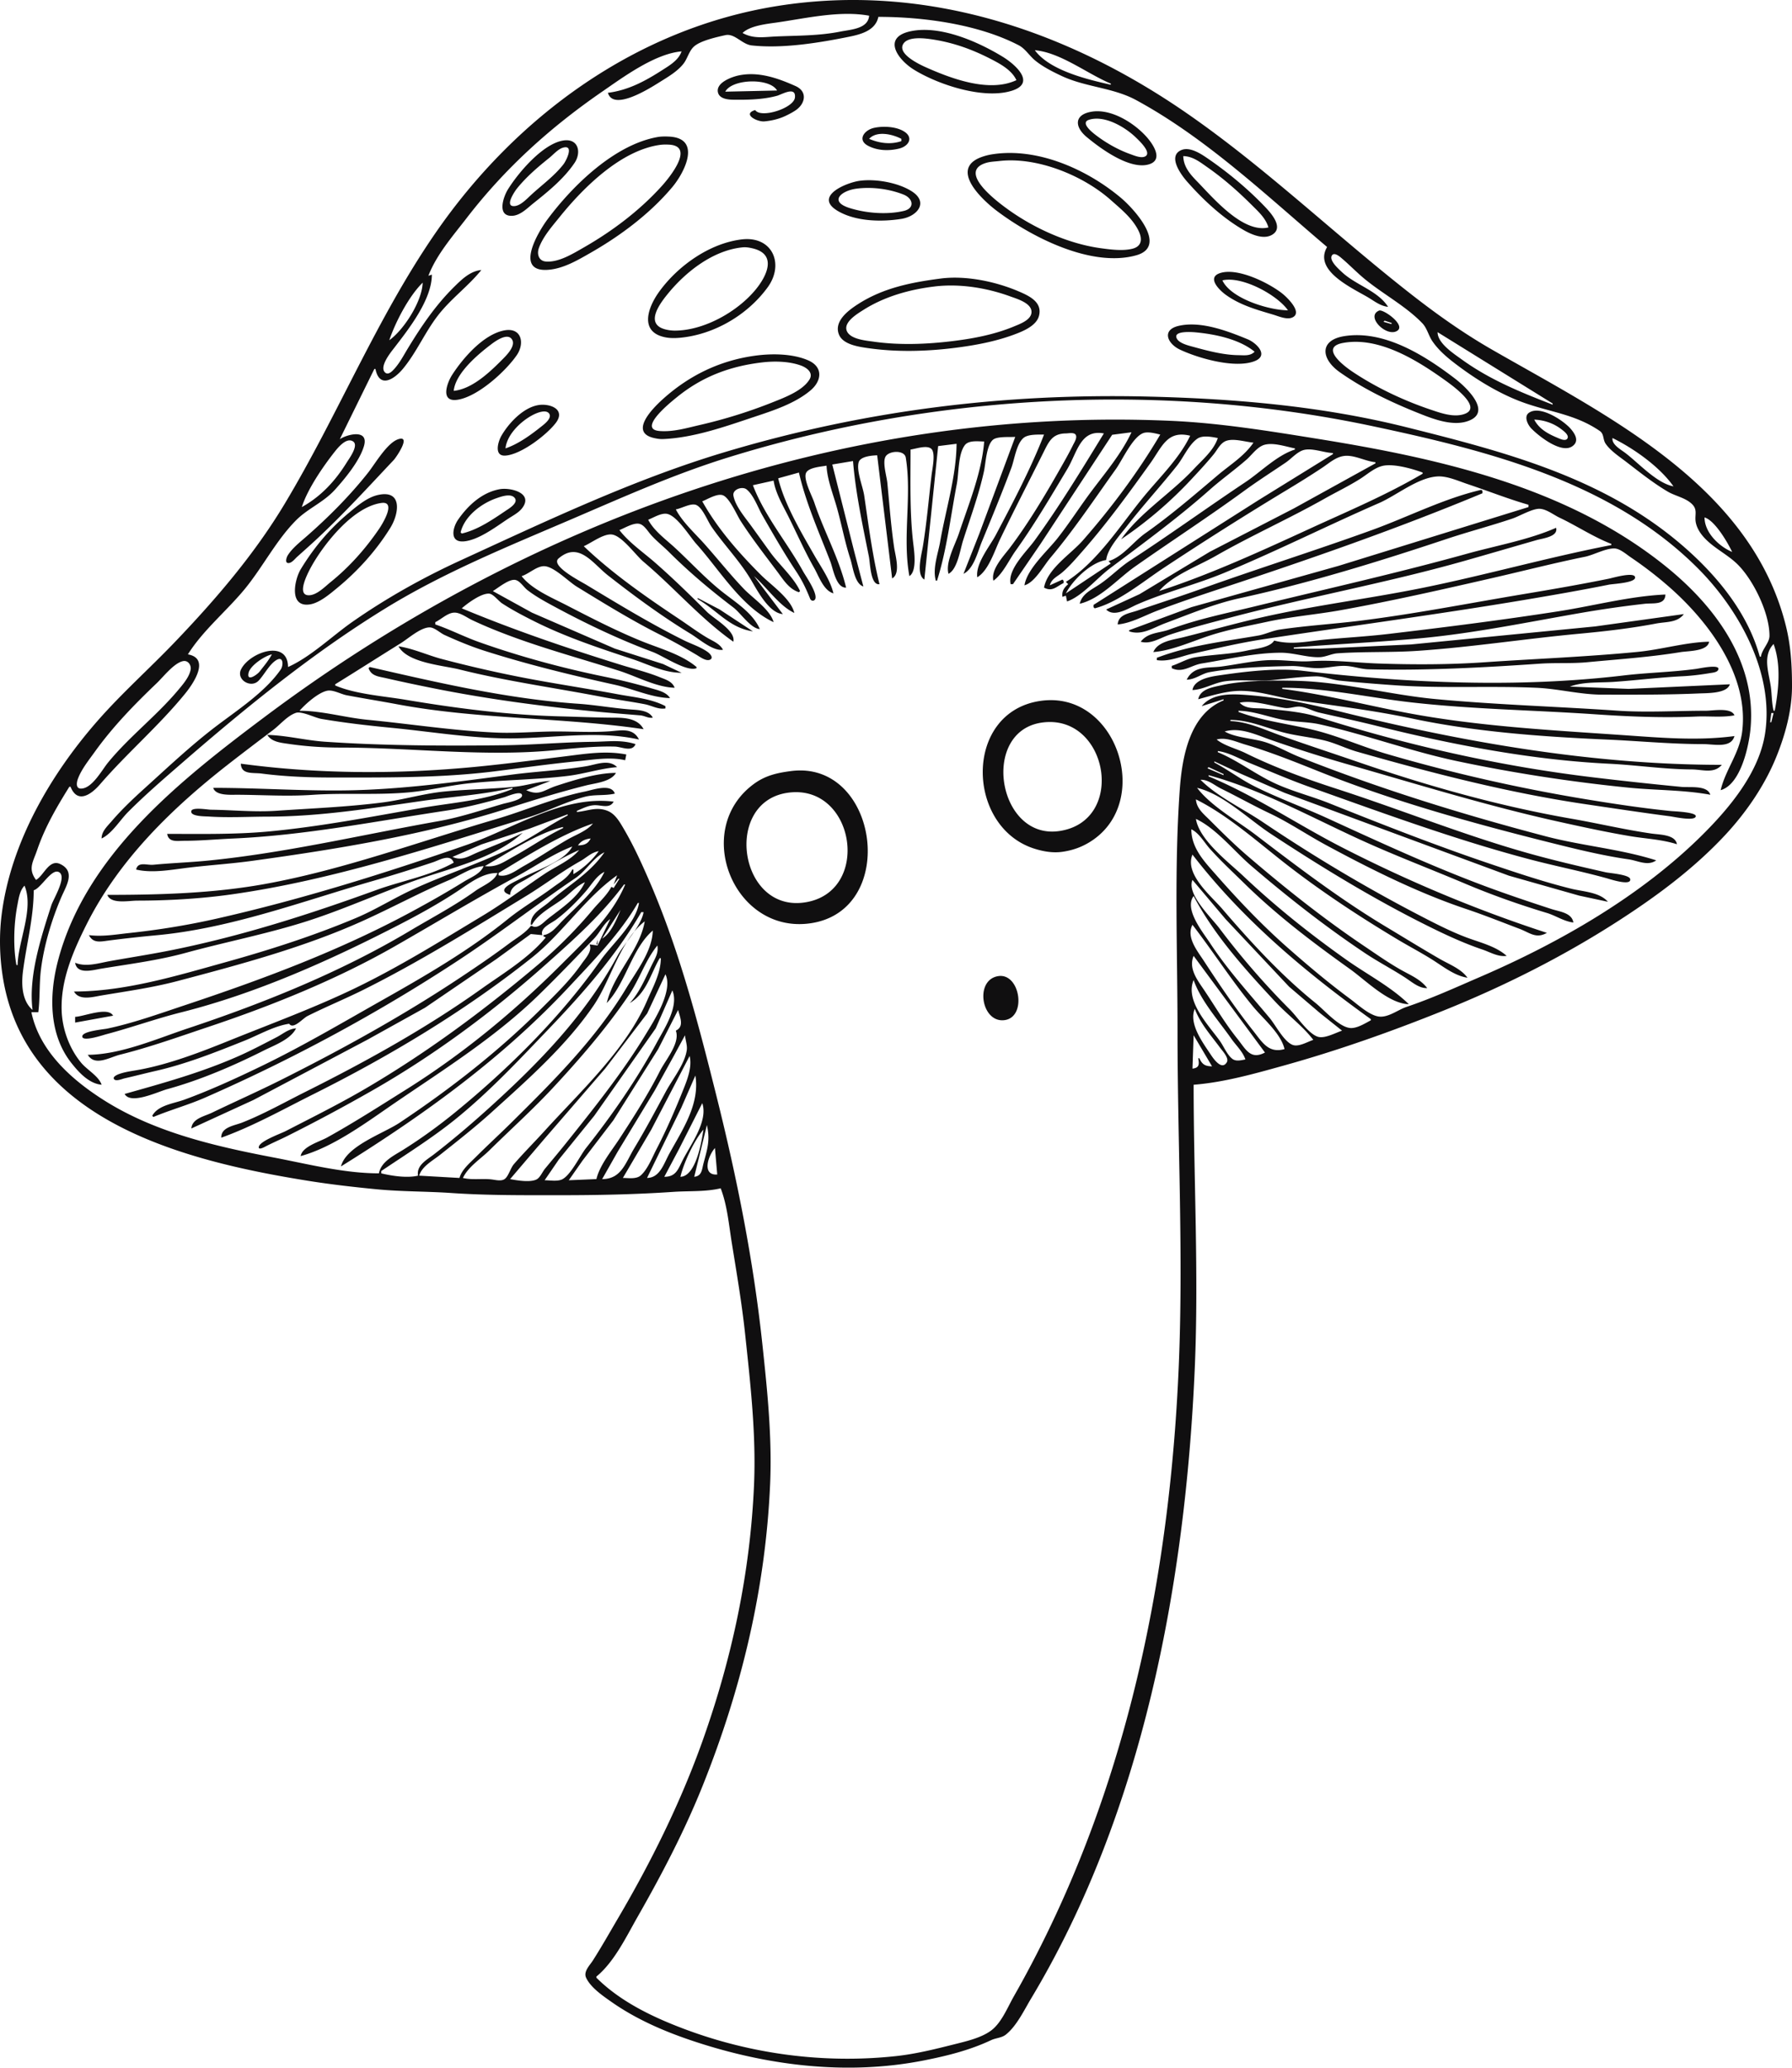 <svg xmlns="http://www.w3.org/2000/svg" xml:space="preserve" width="1557.291" height="1796.806" viewBox="0 0 412.033 475.405"><path d="M92.604 141.287c1.507 3.913 1.875 8.313 2.537 12.436 1.118 6.955 2.313 13.897 3.063 20.902 1.238 11.562 2.573 23.271 2.063 34.925-.883 20.154-5.05 39.729-11.815 58.737-5.041 14.166-11.791 27.795-19.399 40.746-1.919 3.267-3.798 6.594-5.832 9.79-.704 1.106-2.221 2.547-1.562 3.969 1.05 2.263 3.832 4.155 5.81 5.546 5.46 3.841 11.691 6.594 17.991 8.74 17.263 5.882 35.954 8.293 53.975 4.71 5.309-1.054 10.44-2.332 15.346-4.64 1.095-.514 2.436-.513 3.394-1.279 2.491-1.99 4.198-5.622 5.814-8.315 25.736-42.894 35.454-95.424 37.613-144.727.953-21.77-.254-43.594-.254-65.352 6.973-.55 13.925-2.52 20.637-4.386 12.579-3.497 24.939-7.878 37.042-12.759 13.81-5.569 27.152-12.29 39.688-20.344 8.938-5.744 17.583-12.127 24.847-19.926 4.838-5.194 9.097-11.392 11.77-17.991 2.04-5.039 3.59-10.671 3.6-16.14.007-4.773-.26-9.37-1.423-14.023-8.084-32.328-41.246-48.335-67.634-63.5-6.299-3.62-12.26-7.824-17.992-12.283-17.694-13.764-33.899-29.47-52.387-42.214-27.624-19.04-60.031-29.793-93.663-24.497-32.577 5.13-60.325 25.41-78.839 52.271C13.46-58.679 4.606-36.516-7.62-16.14-14.612-4.486-23.457 5.82-32.819 15.61c-5.902 6.173-12.267 11.817-17.905 18.257-10.727 12.25-19.805 27.8-21.96 44.185-.653 4.97-.53 10.144.298 15.081 5.495 32.77 41.962 41.907 70.005 46.411 5.252.844 10.582 1.451 15.875 1.963 5.73.555 11.466.47 17.198.862 8.274.567 16.563.506 24.87.506 8.728 0 17.498-.175 26.194-.77 3.576-.245 7.337.019 10.848-.818m34.131-269.61c-.229 3.03-4.245 3.178-6.614 3.651-4.913.983-9.837.904-14.817 1.122-2.722.12-5.163.603-7.673-.804 1.76-1.7 5.578-2.076 7.938-2.416 6.657-.96 14.474-2.795 21.166-1.553M232.04-75.142c-3.16 5.329 5.434 9.268 9.26 11.49 1.544.897 2.941 2.081 4.762 2.269-2.378-3.724-7.404-4.981-10.582-7.962-.701-.658-3.04-2.676-2.346-3.833.488-.812 1.637.104 2.08.474 1.818 1.52 3.467 3.247 5.292 4.771 4.23 3.532 9.643 6.363 13.435 10.33 1.095 1.146 1.427 2.856 2.327 4.157 1.522 2.2 3.552 3.862 5.67 5.457 4.587 3.456 9.91 6.705 15.345 8.646 6.154 2.198 11.802 2.66 17.424 6.478 1.055.717.702 1.957 1.37 2.943 1.119 1.65 3.188 2.993 4.754 4.195 3.077 2.362 6.182 4.845 9.525 6.822 1.824 1.078 4.307 1.446 5.76 3.058 1.047 1.16.484 2.296.64 3.676.158 1.394.938 2.672 1.851 3.703 2.175 2.455 5.258 3.866 7.62 6.11 3.724 3.54 7.566 11.388 7.526 16.635-.011 1.597-1.709 3.062-1.966 4.773h-.264C328.72 8.8 321.419.072 313.53-6.686c-18.095-15.503-40.69-21.378-63.235-27.015-19.456-4.864-39.305-6.56-59.267-7.049-33.446-.819-65.779 3.222-97.896 12.895-20.7 6.234-40.72 15.762-60.325 24.762-8.691 3.99-17.024 8.65-24.87 14.131-4.7 3.284-9.602 8.072-14.817 10.393-.019-6.484-8.856-3.404-10.797.54-1.168 2.375 2.267 4.43 4.029 2.606 1.316-1.36 2.523-3.862 4.167-4.788 1.606-.906 1.524 1.334.953 2.171-3.553 5.206-10.061 9.415-15.02 13.199-5.639 4.302-10.889 9.257-16.14 14.009-2.698 2.44-5.374 4.951-7.745 7.717-.995 1.161-2.319 2.348-2.31 3.97 2.423-1.154 4.204-4.196 6.086-6.086 3.955-3.974 8.204-7.628 12.435-11.303C-16.475 30.66-1.055 18.118 15.61 7.888 28.873-.254 43.41-6.177 57.68-12.284c12.078-5.169 23.928-10.522 36.512-14.432 47.286-14.695 99.95-17.516 148.43-7.206 26.543 5.644 54.803 12.789 74.613 32.6 9.484 9.482 17.676 24.132 15.495 38.1-1.386 8.869-8.042 16.889-14.172 23.018C304.353 74 285.58 84.759 267.23 92.678c-5.669 2.447-11.058 4.922-16.933 6.9-1.975.664-4.172 2.48-6.35 2.217-2.183-.265-4.881-2.784-6.615-4.066-4.95-3.66-9.666-7.63-14.287-11.698-5.895-5.19-11.26-10.82-16.445-16.71-2.756-3.13-5.78-6.242-5.78-10.584 1.834.894 2.942 3.006 4.278 4.498 2.489 2.78 5.225 5.316 7.889 7.928 7.56 7.41 15.75 13.6 24.345 19.742 3.615 2.583 8.883 7.94 13.494 8.05-4.095-4.011-9.609-6.855-14.288-10.167-8.402-5.949-16.251-12.21-23.745-19.28-3.397-3.205-10.159-8.306-10.915-13.152 4.662 2.171 8.8 7.438 12.7 10.776 8.38 7.174 17.016 13.963 26.194 20.092 3.014 2.013 6.229 3.669 9.26 5.645 1.486.968 3.186 2.487 5.027 2.381-1.641-2.109-3.848-2.946-6.085-4.216-2.91-1.652-5.692-3.617-8.467-5.486-9.363-6.309-18.153-13.305-26.723-20.653-3.042-2.61-5.898-5.44-8.73-8.274-1.41-1.41-3.035-2.66-3.176-4.763 7.605 3.789 14.711 10.26 21.431 15.438 7.942 6.119 16.282 11.585 24.871 16.736 2.713 1.627 5.532 3.09 8.202 4.787 2.428 1.543 5.03 3.614 7.938 4.05-1.496-2.074-4.183-3.059-6.35-4.309-4.18-2.41-8.298-4.955-12.436-7.439-10.493-6.299-20.18-13.677-29.898-21.091-4.277-3.264-10.216-6.545-13.493-10.818 5.948 1.397 11.901 7.256 16.933 10.563 11.576 7.607 23.316 14.787 35.719 20.988 4.195 2.098 8.52 4.126 12.964 5.628 1.8.607 3.612 1.744 5.557 1.45-2.438-2.187-5.97-3.029-8.996-4.148-3.43-1.27-6.806-2.974-10.054-4.651-12.818-6.616-25.086-13.92-37.042-21.98-4.51-3.04-10.487-5.86-14.288-9.702 1.757-.098 3.236 1.3 4.763 2.049 3.724 1.828 7.374 3.883 11.112 5.654 4.482 2.122 8.596 4.934 12.965 7.297 10.233 5.534 21.234 11.026 32.28 14.722 4.086 1.368 8.136 3 12.17 4.522 2.443.922 3.831 2.378 6.35.946-16.185-5.266-31.953-11.886-47.096-19.648-10.344-5.302-19.953-11.87-30.692-16.335v-.265c11.957 3.263 23.403 9.567 34.66 14.735 8.017 3.68 16.23 6.78 24.343 10.211 6.126 2.59 12.417 4.811 18.785 6.73 2.033.612 3.989 1.976 6.085 2.19-.355-2.246-3.195-2.49-5.027-3.087-5.24-1.708-10.445-3.46-15.61-5.392-12.228-4.575-24.124-10.085-35.983-15.516-5.49-2.513-11.28-4.602-16.67-7.297-3.215-1.607-6.078-3.81-9.26-5.484v-.265l6.086 2.843 10.054 4.382 51.594 19.057 16.14 4.582 6.614 1.415c-1.928-2.237-5.695-2.32-8.467-3.009-6.174-1.536-12.224-3.564-18.256-5.594-12.567-4.23-24.995-9.107-37.306-14.032-3.933-1.573-8.02-2.61-11.907-4.316-4.803-2.106-8.99-5.46-13.758-7.445v-.264c2.645.358 4.968 1.797 7.408 2.79 4.566 1.86 9.113 3.84 13.759 5.493 16.652 5.927 33.433 12.1 50.535 16.618 5.878 1.553 11.882 2.73 17.727 4.355.676.188 5.724 1.866 5.39.18-.206-1.036-4.718-1.351-5.654-1.562-6.117-1.383-12.222-2.801-18.257-4.514-14.828-4.209-29.012-9.954-43.656-14.696-7.14-2.313-14.154-4.882-20.902-8.2-2.094-1.029-4.805-1.648-6.614-3.11 2.126-.611 4.57.57 6.614 1.17 5.676 1.67 11.438 3.987 16.933 6.185 17.225 6.89 35.466 11.929 53.446 16.424 5.852 1.463 11.752 2.913 17.727 3.772 2.163.311 4.41 1.624 6.35.23-8.133-2.6-17.064-3.334-25.4-5.525-19.246-5.06-38.126-10.907-56.62-18.233-2.667-1.057-5.493-2.734-8.203-3.515-2.642-.762-6.702-.986-8.995-2.36 3.552-1.05 7.298.788 10.583 1.933a329 329 0 0 0 17.727 5.628c16.25 4.644 32.152 9.577 48.683 13.229 5.353 1.182 10.733 2.354 16.14 3.266 3.628.611 7.327.747 10.848 1.873-.366-2.243-3.98-2.187-5.82-2.453-6.22-.896-12.334-2.357-18.522-3.434-16.434-2.86-32.925-7.497-48.683-12.92-5.982-2.057-12.035-4.034-17.992-6.156-3.607-1.285-7.773-3.268-11.641-3.347v-.265c4.203.003 7.926 1.71 11.906 2.798 3.168.866 6.57 1.141 9.79 1.938 2.528.625 4.898 1.843 7.408 2.56 17.344 4.949 34.79 9.459 52.652 12.09 6.439.95 12.858 1.923 19.314 2.765.88.114 5.664 1.18 5.919.03.22-.994-4.904-1.16-5.654-1.234-6.46-.646-12.905-1.616-19.315-2.67a388 388 0 0 1-46.037-10.452c-5.003-1.463-9.822-3.55-14.817-4.987-6.275-1.806-13.106-2.348-19.314-4.69v-.265c3.558.074 6.872 1.438 10.318 2.092 2.787.529 5.695.429 8.467 1.054 10.579 2.385 20.858 6.19 31.485 8.44 12.909 2.734 26.296 4.78 39.423 6.097 6.191.621 12.676.498 18.786 1.632-.68-2.244-4.701-1.625-6.615-1.807a848 848 0 0 1-20.373-2.203c-21.601-2.585-42.806-7.402-63.5-13.957-3.521-1.115-8.207-1.48-11.906-1.832-1.967-.187-4.359.214-5.82-1.368 3.02-.654 7.263.746 10.318 1.207 1.29.195 2.46-.448 3.704-.285 1.428.187 2.818 1.02 4.233 1.346 4.426 1.022 8.817 1.953 13.23 3.057 17.265 4.323 35.64 7.843 53.445 8.708 6.35.31 12.688 1.282 19.05 1.313 2.441.012 5.07 1.053 6.88-1.058-29.7 0-59.653-5.234-88.371-12.402-7.227-1.804-14.762-3.344-22.225-3.747-3.146-.17-6.877.019-8.996 2.655l5.027-1.587v.264c-7.812 3.205-9.542 12.99-10.078 20.638-1.296 18.49-.505 37.038-.505 55.562 0 25.854 1.385 51.685.254 77.523-1.863 42.53-9.764 85.162-27.588 124.09-3.125 6.824-6.557 13.587-10.277 20.108-1.458 2.556-2.862 6.166-5.298 7.946-2.298 1.68-5.698 2.448-8.42 3.133-4.481 1.127-8.888 2.23-13.494 2.723-16.424 1.759-33.177-.434-48.684-6.282-7.194-2.713-14.619-6.268-20.108-11.753v-.265c4.131-3.392 6.864-9.166 9.485-13.758 5.576-9.768 10.78-19.714 14.963-30.163 8.928-22.301 14.442-45.304 15.494-69.32.471-10.762-.655-21.601-1.798-32.28-2.065-19.287-5.826-38.077-10.528-56.885-4.222-16.888-8.596-33.74-15.557-49.742-1.725-3.963-3.525-7.908-5.712-11.642-.915-1.562-1.952-3.466-3.701-4.198-2.6-1.086-4.583.005-7.144.23v-.265c1.305-.542 2.528-1.209 3.969-1.298 1.607-.1 3.55.902 4.498-.819-11.775-1.488-23.13 6.236-33.867 9.964-18.793 6.525-38.003 12.546-57.414 16.932-6.671 1.507-13.312 2.583-20.109 3.31-3.112.334-6.142.88-9.26.486.95 1.925 2.678 1.486 4.498 1.249 3.691-.481 7.407-.884 11.112-1.229 16.965-1.577 33.487-7.812 49.742-12.493 4.617-1.33 9.2-2.764 13.758-4.284 1.582-.527 3.971-2.063 4.763.088-5.279 3.001-12.021 4.197-17.727 6.27-15.415 5.6-30.728 10.513-46.831 13.786-4.845.985-9.692 1.722-14.553 2.596-2.547.459-5.456 1.414-7.937.367.446 2.804 4.124 1.666 6.085 1.344 6.434-1.055 13.016-1.89 19.315-3.613 8.987-2.458 18.074-4.228 26.987-6.998 8.749-2.719 17.059-6.54 25.665-9.6 8.208-2.918 18.274-5.01 24.87-11.03-3.405 1.784-7.05 3.098-10.583 4.61-1.916.82-3.495 1.936-5.556.945l6.615-2.857 11.112-3.656 8.732-3.276v.264c-4.635 2.467-9.05 5.614-13.759 7.853-7.084 3.368-14.566 5.832-21.696 9.088-4.467 2.041-8.693 4.732-13.229 6.64-9.603 4.042-19.86 7.343-29.898 10.134-11.228 3.122-23.175 6.767-34.925 6.767 1.216 2.167 4.305 1.246 6.35.903 5.85-.981 11.719-1.798 17.463-3.315 14.297-3.777 29.092-7.733 42.598-13.83 6.68-3.016 13.098-6.51 19.843-9.383 2.53-1.078 5.17-2.972 7.938-3.215-.74 1.811-2.911 2.57-4.498 3.552-3.91 2.423-7.863 4.662-11.906 6.849C4.876 86.7-12.608 93.19-30.692 99.219c-5.71 1.903-11.852 4.106-17.727 5.343-.933.197-5.766.58-5.766 1.811 0 1.308 4.818-.329 5.502-.51 5.774-1.524 11.41-3.567 17.198-5.023 17.352-4.365 34.426-12.032 50.27-20.21 4.527-2.337 8.976-4.8 13.23-7.604 2.83-1.867 5.82-4.295 9.26-4.234-.696 1.94-3.416 2.925-5.027 4.082-4.836 3.471-9.981 6.158-15.081 9.2C5.27 91.556-12.345 98.659-29.898 104.51c-7.157 2.386-15.383 6.023-23.019 6.086 1.668 2.728 4.96.58 7.409-.034 6.908-1.729 13.62-4.145 20.373-6.404 14.564-4.873 29.52-10.914 42.862-18.546 9.37-5.36 18.588-10.939 28.046-16.074 4.097-2.224 8.36-5.189 12.7-6.832-1.788 3.521-8.815 5.637-12.17 7.52-1.387.779-5.627 2.462-2.118 3.593.157-2.072 2.107-2.64 3.705-3.599 3.845-2.306 8.094-4.93 12.17-6.72-1.946 2.39-5.4 3.784-7.937 5.49-4.852 3.26-9.283 6.63-14.288 9.645-9.578 5.77-19.023 11.669-29.104 16.547-9.497 4.595-19.338 8.19-29.104 12.134-6.59 2.662-13.886 5.474-20.902 6.74-1.483.267-3.077.455-4.496.975-.34.125-1.556.627-1.081 1.189.45.533 1.864-.1 2.402-.22 2.392-.535 4.756-1.16 7.144-1.703 6.984-1.589 13.742-4.277 20.373-6.93 3.267-1.306 6.836-3.4 10.318-3.915.953 1.405 3.09-1.213 4.234-1.786 4.265-2.14 8.693-3.95 12.964-6.086 12.841-6.42 25.065-14.042 37.307-21.515 4.197-2.562 8.154-5.6 12.435-8.004 1.466-.824 2.52-1.987 4.233-2.296-1.444 2.05-3.646 4.035-5.82 5.291v-1.058h-.265c-.993 1.912-2.82 2.89-4.498 4.135-3.364 2.498-7.069 4.639-10.319 7.267-8.887 7.187-18.918 13.003-28.84 18.608-9.174 5.183-18.293 10.574-27.78 15.165-5.749 2.782-11.73 5.528-17.728 7.727-2.424.89-6.097 1.266-7.408 3.719l.265.264c3.914-1.627 8.02-2.756 11.906-4.46 20.116-8.823 39.847-19.478 58.208-31.544 9.199-6.045 17.909-12.782 26.988-18.962 2.383-1.622 4.104-4.708 6.614-5.888-3.474 4.991-8.255 7.529-12.7 11.418-1.797 1.573-4.356 2.616-4.233 5.25h.264c1.442-2.66 5.063-4.368 7.409-6.197 1.549-1.207 2.958-2.788 4.762-3.592-1.533 3.487-5.55 6.084-8.466 8.377-1.009.793-2.381 2.476-3.705 1.677h-.264c-1.281 1.66-3.354 2.813-5.027 4.068-3.548 2.66-7.161 5.117-10.848 7.574-13.274 8.845-27.285 16.601-41.54 23.747-5.247 2.63-10.591 4.993-15.875 7.542-1.792.865-4.588 1.35-4.762 3.636l14.287-6.556 26.194-13.854 13.23-7.348L41.01 88.595l7.938-5.774 2.646.258c-.592-1.69 1.995-2.679 3.175-3.565 2.467-1.854 4.778-4.162 6.802-6.489 1.324-1.521 2.452-3.613 4.31-4.498-2 4.203-6.274 7.862-9.525 11.113-1.304 1.303-2.59 3.145-4.498 3.44v.264l.53.264c-3.968 4.797-9.793 8.25-14.817 11.83-12.707 9.055-26.54 16.719-40.481 23.69-4.736 2.368-9.636 5.137-14.552 7.06-1.77.692-4.843 1.04-4.763 3.458 7.237-2.59 14.293-6.552 21.167-9.989 17.66-8.83 34.804-19.121 50.27-31.422 7.042-5.6 12.251-13.752 19.58-18.914l-.794 2.116 1.058-1.322h.265l-1.323 2.116-.53-.264c-1.015 1.958-2.883 3.593-4.298 5.291-3.94 4.729-8.156 8.904-12.854 12.857-12.418 10.447-25.157 19.901-39.204 28.15-6.03 3.543-12.309 6.656-18.52 9.862-1.185.611-5.92 2.278-6.183 3.609-.169.85 1.181.123 1.42-.003 1.649-.869 3.361-1.585 5.027-2.417a407 407 0 0 0 19.315-10.328c14.417-8.2 27.87-18.173 40.227-29.183 6.44-5.738 12.82-11.405 17.981-18.368h.265c-2.996 7.197-9.145 12.85-14.552 18.257-10.97 10.97-22.793 20.732-35.984 28.992-5.97 3.738-11.823 7.502-17.991 10.923-1.786.99-5.728 2.072-6.086 4.27 7.684-2.101 15.444-7.985 21.96-12.428 11.307-7.709 22.933-15.027 32.799-24.637 4.312-4.2 8.526-8.595 12.705-12.941 1.372-1.427 2.1-3.31 3.71-4.498l-2.911 6.085-1.852-.264c.73 1.553-.933 3.214-1.822 4.498-2.554 3.688-5.86 6.888-9.026 10.054-10.005 10.005-21.05 18.62-32.809 26.458-3.804 2.536-12.252 5.298-13.493 10.054 19.201-11.957 37.185-24.91 52.675-41.54 5.417-5.814 11.604-12.126 15.587-19.05h.265c-.739 4.737-6.163 9.409-8.845 13.23-9.059 12.903-21.024 24.777-33.224 34.762-3.854 3.155-7.948 6.138-12.17 8.782-2.16 1.352-5.03 2.681-5.557 5.404-8.033-.001-16.249-2.126-24.077-3.622-13.343-2.55-27.232-5.72-38.894-13.034-7.476-4.688-15.056-11.317-16.933-20.386h1.587c.411-3.253.2-6.528.605-9.79.694-5.579 2.477-11.512 4.687-16.668 1.077-2.513 3.371-5.903-.265-7.622-2.568-1.213-3.807 2.747-5.556 3.653-1.897-2.6-.68-4.11.265-6.879 1.798-5.272 4.487-9.861 7.408-14.552h.265c1.586 4.032 4.77 1.782 6.766-.53 6.239-7.22 13.623-13.53 19.61-20.901 1.862-2.294 5.798-8.056.611-8.996C-26.432 12.974-20.93 8.503-16.78 3.44c4.113-5.02 7.242-11.25 11.83-15.826 2.632-2.627 6.27-4.08 8.844-6.932 2.36-2.616 5.678-6.615 6.687-10.05 1.187-4.043-3.938-2.687-5.553-1.588l7.938-16.14h.264c.926 4.587 4.32 2.339 6.275 0 3.182-3.809 5.121-8.521 8.188-12.435 2.962-3.78 6.898-6.622 9.879-10.319-2.582.227-4.583 2.22-6.35 3.97-4.181 4.138-7.491 9.017-10.53 14.022-.978 1.61-1.859 3.328-3.127 4.737-.438.487-1.338 1.465-2.058.889-1.56-1.249 1.211-4.656 1.96-5.626 3.412-4.426 8.724-11.169 8.728-16.934l-.794.265c1.822-4.815 5.654-9.193 8.763-13.23 8.864-11.51 19.264-20.89 31.19-29.11 4.93-3.399 12.118-8.715 18.255-9.254-.693 2.037-2.76 3.23-4.498 4.343-3.926 2.514-7.755 4.588-12.435 5.182 1.24 4.312 9.665-1.06 11.906-2.466 1.879-1.177 4.008-2.408 5.416-4.159 1.016-1.261 1.303-3.047 2.57-4.108 1.535-1.284 5.132-2.086 7.095-2.522 2.166-.48 3.823 2.115 6.086 2.361 7.047.767 15.315-.574 22.225-1.965 2.754-.554 6.236-1.414 6.88-4.603 10.362 0 22.963 1.69 32.277 6.53 1.5.78 2.424 2.369 3.705 3.438 1.765 1.472 4.016 2.603 6.086 3.583 5.527 2.618 11.875 2.695 17.198 5.58 16.121 8.74 30.038 22.006 43.92 33.785m-95.779-49.604c-6.614 1.413-2.957 6.526.794 8.841 5.576 3.442 15.961 6.88 22.49 4.834 5.711-1.79.684-6.123-2.117-7.829-5.663-3.45-14.354-7.302-21.167-5.846m24.342 11.24c-6.204 2.912-14.78-.284-20.637-2.874-1.487-.658-6.534-2.991-5.48-5.272.992-2.147 5.54-1.432 7.332-1.136 4.836.8 9.165 2.44 13.493 4.726 2.018 1.065 4.299 2.426 5.292 4.556m21.696.794v.264c-5.399-1.234-14-3.247-17.463-7.937 5.912.516 12.039 5.414 17.463 7.673m-81.756 6.085c-3.065.892.404 2.75 2.116 2.6 1.6-.141 3.31-.539 4.763-1.22.816-.382 1.626-.8 2.377-1.3 2.247-1.494 2.871-4.328.003-5.608-4.073-1.818-8.457-3.362-12.963-2.46-1.616.323-5.485 1.692-4.84 4.008.397 1.422 2.315 1.583 3.517 1.598 3.295.04 6.858-.025 10.054-.906 1.06-.292 4.368-2.294 4.11.379-.24 2.486-7.854 4.886-9.137 2.909m5.027-4.498-11.906.265c1.553-2.97 10.23-3.217 11.906-.265m72.231 4.886c-3.987.704-3.805 3.509-1.057 5.8 3.12 2.6 9.622 7.392 14.022 6.37 3.89-.904 1.255-4.742-.31-6.472-2.865-3.17-8.14-6.496-12.655-5.698m-.499 1.843c3.62-1.136 8.396 1.75 10.818 4.123.602.59 3.78 3.513 2.031 4.33-.928.434-2.469-.235-3.354-.55-2.897-1.03-5.785-2.687-8.202-4.582-.735-.576-3.318-2.685-1.293-3.32m-49.507 1.877c-2.142.495-3.867 2.737-1.318 4.094 2.167 1.154 4.8 1.223 7.139.654 2.253-.548 3.431-2.59 1.054-3.998-1.847-1.093-4.81-1.228-6.875-.75m6.35 2.506v.529c-2.46.832-5.046.487-7.408-.53 1.77-1.916 5.356-1.076 7.408 0m-56.092-.406C68.13-98.633 58.534-89.226 52.78-81.492c-2.036 2.737-7.78 12.178.138 11.593 3.523-.26 6.802-2.213 9.79-3.92 6.875-3.93 13.652-9 18.763-15.085 2.857-3.403 6.841-11.282-.772-11.627-.875-.04-1.782-.043-2.646.112m-21.696.799c-4.695.785-10.313 7.423-12.682 11.25-1.069 1.725-2.6 6.257 1.04 6.052 1.852-.105 3.4-1.734 4.763-2.825 3.43-2.744 7.025-5.64 9.512-9.313 1.654-2.444.9-5.755-2.633-5.164m22.225 1.01c.694-.1 1.418-.104 2.117-.069 6.084.306.112 7.583-1.632 9.514-5.097 5.643-11.365 10.37-17.947 14.135-2.453 1.403-5.765 3.478-8.731 3.223-1.626-.14-2.073-1.72-1.596-3.07.932-2.634 3.047-5.002 4.77-7.144 5.417-6.73 14.027-15.304 23.02-16.59m-22.227.626c2.638-.745.714 3.03.126 3.793-2.09 2.714-5.037 4.816-7.533 7.138-.938.872-2.334 2.365-3.69 2.502-2.523.254.035-3.46.54-4.083 2.14-2.644 4.735-4.865 7.383-6.985.924-.74 2.016-2.039 3.174-2.365m142.11.58c-3.151 1.412.027 5.685 1.344 7.182 3.705 4.21 8.062 8.282 12.916 11.11 1.762 1.026 4.577 2.321 6.587 1.205 2.917-1.62-.16-5.016-1.57-6.494-3.94-4.127-8.513-7.917-13.219-11.142-1.545-1.059-4.093-2.74-6.058-1.86m-43.419.947a13 13 0 0 0-2.646.696c-7.232 2.8.442 9.856 3.704 12.318 7.947 5.998 21.688 13.076 32.015 10.217 7.459-2.065-.527-10.719-3.44-13.177-7.78-6.565-19.215-11.694-29.633-10.054m63.5 16.817c-5.886 1.398-12.795-6.887-16.4-10.583-1.64-1.682-3.122-3.386-3.18-5.82 2.197.05 3.812 1.351 5.557 2.571 3.722 2.601 7.111 5.598 10.319 8.805 1.51 1.511 3.085 2.923 3.704 5.027m-61.913-15.27c8.677-1.024 19.258 3.278 25.665 8.966 2.361 2.096 4.986 4.2 6.397 7.098.858 1.762.81 3.51-1.37 4.086-2.228.587-5.16.195-7.408-.117-7.488-1.038-15.344-4.617-21.431-9.036-2.388-1.733-11.611-8.616-4.763-10.599.923-.267 1.958-.285 2.91-.398m-32.014 4.535c-3.139.413-10.84 3.615-5.023 6.985 4.127 2.392 9.964 2.506 14.548 1.782 3.625-.572 6.375-3.801 2.38-6.35-3.123-1.993-8.262-2.897-11.905-2.417m-.794 1.816c3.536-.46 7.54.05 10.848 1.37 2.147.855 2.664 3.143 0 3.758-3.9.9-8.645.517-12.435-.677-4.839-1.524-1.873-4 1.587-4.45M97.367-76.88c-7.378.917-14.657 6.109-18.937 12.057-2.668 3.708-4.63 9.433 1.739 10.497 1.015.17 2.153.14 3.175.041 7.824-.757 15.454-5.262 20.066-11.596 3.886-5.337 1.101-11.887-6.043-11m.264 1.819c.807-.08 1.599.057 2.382.248 5.632 1.375 3.183 6.362.63 9.462-4.187 5.086-11.874 9.437-18.622 9.435a9 9 0 0 1-2.117-.275c-4.963-1.262-1.11-6.178.692-8.366 4.127-5.013 10.36-9.848 17.035-10.504m109.807 5.914c-3.175 1.027-.116 3.974 1.318 5.006 3.286 2.363 7.028 3.404 10.848 4.537 1.236.366 3.16 1.248 4.438.67 2.507-1.135-1.307-4.721-2.321-5.52-3.095-2.438-10.24-6.002-14.283-4.693m-64.298 1.262c-6.767.889-13.198 2.146-19.05 5.938-2.153 1.394-5.491 3.876-4.302 6.91.912 2.328 4.536 2.836 6.683 3.145 6.518.937 13.316.772 19.844-.04 5.003-.623 10.124-1.582 14.816-3.485 1.733-.702 4.113-1.89 4.648-3.849.873-3.194-2.238-4.637-4.648-5.667-5.336-2.282-12.184-3.714-17.991-2.952m79.904 7.296c-4.316 0-13.11-2.663-15.081-6.879 4.482-1.064 12.555 3.296 15.08 6.88M24.078-66.94c-.1 4.238-4.294 10.829-7.673 13.229 1.434-4.21 4.49-10.098 7.673-13.23m117.74.87c5.791-.693 12.023.325 17.462 2.32 1.537.563 4.962 1.548 4.785 3.689-.143 1.718-2.651 2.615-3.991 3.173-4.454 1.853-9.247 2.778-14.023 3.366-5.965.735-12.292 1-18.256.148-1.738-.248-5.11-.515-6.077-2.238-1.188-2.118 2.297-4.169 3.695-5.058 4.896-3.113 10.688-4.717 16.405-5.4m102.174 5.548c-3.093 1.295 1.387 5.853 3.884 4.799 2.776-1.172-2.912-5.206-3.884-4.799m1.278 2.314 1.587.529v.264l-1.852-.529zm-47.36 1.198c-3.966.917-2.59 4.09.264 5.445 4.207 1.998 12.669 4.429 17.197 2.666 3.382-1.317.41-4.199-1.587-5.022-4.626-1.908-10.776-4.268-15.875-3.089M42.862-55.968c-4.783.895-9.475 6.316-11.985 10.195-1.193 1.842-2.83 6.313 1.138 5.764 4.686-.65 11.152-6.554 13.7-10.262 1.896-2.76 1.092-6.435-2.853-5.697m172.509 4.903c-.999 1.02-2.352.81-3.704.793-3.45-.04-7.01-.984-10.32-1.891-1.117-.307-3.778-.899-3.989-2.314-.213-1.429 3.727-1.116 4.52-1.04 4.446.424 9.972 1.56 13.493 4.452m42.069-4.497 26.458 16.404v.264c-7.382-2.863-14.44-5.721-20.902-10.396-1.843-1.333-5.561-3.72-5.556-6.272m-21.432.91c-5.8.912-5.403 5.23-1.058 8.295 5.858 4.13 12.405 7.183 19.05 9.79 2.959 1.162 6.887 2.506 10.054 1.561 6.402-1.91-.063-7.936-2.646-9.91-6.92-5.29-16.226-11.18-25.4-9.737M31.221-42.069c.423-4.114 5.643-8.45 8.731-10.784.906-.685 3.433-2.47 4.525-1.227 1.252 1.427-.99 3.702-1.88 4.603-2.904 2.939-7.044 6.974-11.376 7.408m204.523-11.025c8.205-1.482 16.934 3.956 23.283 8.493 1.553 1.11 8.757 6.188 4.761 7.785-2.477.99-5.569-.135-7.936-.931-6.208-2.088-12.55-5.083-17.992-8.732-2.021-1.356-7.635-5.619-2.116-6.615m-135.202 2.936c-8.057 1.096-15.103 4.491-21.166 9.928-2.279 2.044-7.945 7.67-2.118 9.004.693.159 1.404.273 2.117.242 7.18-.315 14.413-2.925 21.167-5.176 4.316-1.438 9.16-3.03 12.7-5.995 2.61-2.185 2.988-5.408-.53-6.934-3.58-1.552-8.346-1.59-12.17-1.07m1.587 1.551c2.853-.337 6.282-.269 8.996.743 1.302.486 2.82 1.63 1.916 3.15-1.533 2.58-5.61 4.124-8.266 5.186a114.4 114.4 0 0 1-16.933 5.305c-3.036.697-6.107 1.63-9.26 1.392-5.252-.397 2.525-6.622 3.968-7.792 5.83-4.73 12.19-7.111 19.58-7.984M50.534-38.77c-3.421.646-6.67 4.127-8.343 7.02-.779 1.345-1.79 4.763.935 4.566 3.617-.261 9.427-4.737 11.537-7.476 2.463-3.196-1.42-4.621-4.129-4.11m-7.408 9.93c.33-3.219 3.596-6.308 6.35-7.72.831-.426 2.945-1.33 3.685-.285.7.988-.931 2.291-1.57 2.801-2.51 2.008-5.402 4.16-8.465 5.204m235.33-8.194c-1.25.861-.267 2.774.504 3.58 1.658 1.735 6.857 5.875 9.42 4.153 1.709-1.148.71-2.828-.33-4.035-1.579-1.834-6.982-5.5-9.595-3.698M-49.742 117.475c-.634-1.956-3.351-3.437-4.676-5.027-2.77-3.325-4.398-7.843-4.515-12.17-.19-6.968 2.644-13.499 5.686-19.58 7.454-14.898 19.61-26.737 32.61-36.89 3.423-2.673 6.867-5.278 10.318-7.888 1.632-1.234 3.269-3.276 5.247-3.95C-3.73 31.513-.69 33.107.794 33.36c5.366.913 10.728 1.527 16.14 2.05 9.23.893 18.77 2.532 28.045 2.425 9.54-.11 19.543-1.835 28.84.266-1.36-2.765-4.153-2.087-6.615-1.901-3.976.3-8.418.047-12.435.049-4.59.002-9.171.455-13.759.254-9.868-.432-19.797-1.992-29.633-2.945-5.19-.503-10.396-2.068-15.61-2.072 1.352-1.547 4.291-4.178 6.35-4.602 1.37-.283 3.137.784 4.498 1.041 3.87.73 7.766 1.35 11.641 2.077 18.798 3.522 37.863 2.947 56.621 5.718-1.28-2.41-4.136-2.642-6.615-2.646-4.121-.007-8.33-.197-12.435-.299-11.947-.295-23.924-1.846-35.719-3.825-5.026-.843-11.483-1.273-16.14-3.284V25.4c5.044-3.112 10.053-6.321 15.082-9.447 1.697-1.055 4.55-3.622 6.615-3.635 1.146-.008 2.408 1.273 3.44 1.74 3.002 1.365 6.115 2.661 9.26 3.662 9.872 3.14 19.787 5.56 29.897 7.792 4.12.91 8.473 2.973 12.7 3.063-.859-1.4-2.736-1.79-4.233-2.229a136 136 0 0 0-10.848-2.693c-9.727-2.003-19.478-4.63-28.84-7.961-3.4-1.21-6.638-2.888-10.053-4.05v-.53c1.346-.636 2.71-2.053 4.233-2.184 1.405-.12 3.01 1.136 4.233 1.713 2.953 1.395 5.935 2.599 8.996 3.73 8.196 3.031 16.56 5.29 24.87 7.945 3.94 1.259 8.562 3.79 12.7 3.878-.556-1.47-2.07-1.885-3.439-2.434-2.93-1.176-5.985-1.916-8.996-2.851-12.483-3.879-24.442-7.946-36.512-12.972 1.264-1.134 4.52-3.534 6.322-3.376.937.083 2.13 1.698 2.939 2.227 2.347 1.536 4.901 2.869 7.408 4.125 7.236 3.628 14.826 6.135 22.49 8.666 3.814 1.26 7.283 3.175 11.376 3.175l-4.233-2.004-11.113-3.553-19.05-8.27-8.995-4.958c1.205-.71 3.85-2.951 5.287-2.535 1.035.299 1.819 1.646 2.654 2.297 1.778 1.386 3.838 2.523 5.817 3.596 7.445 4.035 15.081 7.682 23.019 10.651 2.355.881 7.801 4.625 10.054 3.718v-.265c-3.447-2.93-8.55-4.286-12.7-5.98-5.933-2.423-11.516-5.306-17.198-8.239C53.789 5.477 49.186 3.58 46.831.53c1.664-.49 3.528-2.387 5.292-2.281 2.197.132 5.501 3.544 7.408 4.712 6.335 3.881 12.67 7.797 19.315 11.128 2.794 1.401 5.511 2.948 8.202 4.538.732.432 2.177 1.535 3.086 1.124.923-.419 0-1.395-.456-1.73-1.644-1.208-3.726-1.839-5.54-2.74-7.685-3.815-15.146-8.363-22.49-12.793-1.332-.804-8.27-4.344-6.32-6.022C59.994-7.55 63.2-2.368 66.676.354c6.09 4.771 12.438 9.444 19.05 13.458 1.91 1.16 5.124 4.027 7.408 3.65-.737-1.422-2.372-2.01-3.704-2.805-2.18-1.302-4.236-2.84-6.35-4.25C75.525 5.371 67.691-.064 61.12-6.35c1.74-.725 4.67-3.042 6.614-2.664 2.319.452 5.307 4.712 7.144 6.26C81.897 3.16 88.033 10.34 95.515 15.61c.57-2.567-4.456-5.25-6.086-6.879-3.9-3.9-7.747-7.66-11.906-11.302-2.694-2.358-6.026-4.637-8.202-7.483 1.24-.481 3.364-1.834 4.717-1.403 1.039.33 1.815 1.685 2.502 2.461 1.269 1.434 2.803 2.616 4.158 3.969C85.356-.38 90.286 3.76 95.515 7.735c1.695 1.289 4.019 4.877 6.085 4.965-1.61-3.729-5.656-6.197-8.731-8.643C89.022.997 85.645-2.71 82.03-6.037c-2.089-1.922-4.772-3.846-6.096-6.398 1.21-.47 2.9-1.547 4.23-1.366 2.357.322 5.31 5.22 6.838 6.922 5.324 5.926 10.354 14.523 17.772 17.991-.82-2.922-4.807-5.516-6.869-7.672-3.16-3.305-6.007-6.91-9.05-10.32-2.16-2.42-5.078-5.06-6.57-7.937 1.287-.19 3.487-1.532 4.713-1.002 1.443.625 2.603 3.696 3.482 4.971 2.886 4.188 6.446 7.798 9.055 12.17 1.497 2.51 4.153 7.697 7.356 7.938L100.277.53c2.903 2.536 5.775 6.84 9.26 8.466-.786-3.31-5.332-6.39-7.672-8.731C96.82-4.78 91.86-10.4 88.37-16.67c1.213-.47 3.385-1.851 4.706-1.403 1.533.52 3.234 4.546 4.107 5.901 2.6 4.036 5.54 7.804 8.418 11.642 1.396 1.86 2.675 4.022 4.994 4.762l.264-.264c-1.487-3.195-4.83-6.085-6.916-8.996l-4.196-5.82c-1.417-1.991-3.786-4.665-4.216-7.14-.246-1.414 2.026-2.204 3.018-1.429 1.597 1.25 2.624 4.179 3.619 5.922 2.499 4.378 5.025 8.76 7.81 12.965 1.407 2.125 2.285 4.014 3.198 6.265.156.382.598.598.964.327 1.256-.932-2.023-5.603-2.568-6.592-3.63-6.596-8.882-12.766-11.56-19.844l4.762-1.058c.425 2.839 2.102 5.658 3.374 8.202 1.978 3.955 3.78 8.063 5.96 11.906 1.083 1.908 2.156 5.17 4.424 5.82-.735-3.093-2.819-5.994-4.384-8.73-3.019-5.277-6.909-11.791-8.316-17.727l4.763-1.323c1.61 7.022 4.599 13.674 7.194 20.373.682 1.76 1.33 6.174 3.654 6.085-1.59-6.705-5.141-13.04-7.32-19.58-.491-1.47-2.575-5.35-1.885-6.805.605-1.273 3.49-1.425 4.707-1.66.136 3.131 1.49 6.508 2.344 9.524 1.12 3.949 1.851 8 3.125 11.906.593 1.82.98 5.715 2.997 6.35l-2.076-7.937-5.067-20.108 4.762-.794c.595 7.285 2.217 14.788 3.652 21.96.311 1.559.354 6.667 2.434 6.35-1.625-6.594-2.521-13.647-3.512-20.373-.304-2.064-1.827-5.642-1.28-7.637.384-1.397 3.09-1.572 4.262-1.623l2.575 21.167.865 7.143c2.013-1.11.737-5.245.457-7.143-.726-4.933-1.08-9.862-1.56-14.817-.146-1.507-1.133-4.638-.432-6.012.72-1.41 4.373-1.633 4.67.196 1.446 8.887-.818 18.348.834 27.247 1.803-1.169 1.09-5.8.87-7.673-.823-6.966-.606-14.418-.606-21.431 1.22-.155 3.84-1.135 4.83-.105.958.997.162 4.63.008 5.926-.647 5.465-1.11 10.965-1.993 16.404-.311 1.923-1.63 6.528.33 7.673l3.175-30.692 4.233-.529c-.061 7.448-2.496 15.17-3.77 22.49-.481 2.766-1.809 6.232-.992 8.995h.264c2.25-7.112 3.147-14.903 4.55-22.225.482-2.51.28-6.818 1.824-8.915.91-1.234 3.14-.874 4.474-.874-.57 7.168-3.565 14.398-5.82 21.167-.853 2.557-3.14 6.623-2.382 9.26 2.074-1.085 2.667-5.534 3.35-7.673 1.665-5.22 3.632-10.516 4.797-15.875.407-1.873.554-5.928 2.043-7.249.975-.865 3.866-.587 5.156-.688L152.082-9.26 148.432 0c2.39-1.176 3.28-5.09 4.235-7.408 2.317-5.615 4.637-11.244 6.764-16.934.729-1.948 1.172-5.6 2.863-6.947 1.043-.831 3.372-.715 4.658-.726-3.076 7.928-7.094 15.513-11.054 23.02-1.405 2.66-4.755 6.66-4.292 9.789 2.613-1.568 3.958-6.075 5.235-8.732 3.193-6.642 6.613-13.246 9.912-19.843 1.304-2.609 2.072-4.467 5.226-4.5.6-.005 1.958-.317 2.287.374.324.68-.347 1.688-.635 2.274-.976 1.988-2.07 3.897-3.165 5.82-3.43 6.031-7.123 12.177-11.286 17.728-1.463 1.951-4.508 5.052-3.87 7.672 2.184-1.575 3.537-4.69 5.104-6.879 4.309-6.019 8.082-12.437 11.883-18.785 2.315-3.867 3.017-9.204 8.413-8.202-5.096 8.327-10.17 16.696-15.915 24.606-1.873 2.58-6.293 6.664-5.516 10.054h.53l6.34-9.26 11.81-17.992 4.66-7.096 4.441-.577c-2.28 4.879-5.95 9.212-9.16 13.494-2.673 3.563-5.08 7.35-7.829 10.848-2.336 2.973-7.015 7.043-7.617 10.848 2.384-.675 4.401-4.49 5.973-6.35 5.393-6.383 10.178-13.572 15.04-20.373 1.506-2.105 3.812-7.313 6.264-8.266 1.09-.424 2.844.066 3.944.328-5.048 8.56-11.244 16.865-17.803 24.342-2.78 3.17-8.128 6.458-8.92 10.848 1.907 1.003 2.791-.21 4.498-1.058v-.53l-.265-.264-2.91 1.323c.443-1.565 1.746-2 2.9-2.998 1.662-1.436 3.246-3.286 4.697-4.94 5.56-6.338 10.593-13.256 15.498-20.108 2.753-3.845 3.887-7.655 9.184-6.35-2.452 5.184-7.08 9.626-10.685 14.023-5.4 6.587-10.588 14.959-17.89 19.58l.53.528c-.958.8-1.5 1.649-1.324 2.91l.794-.264.265 1.323c3.422-1.163 6.86-5.338 9.79-7.547 7.785-5.874 15.716-11.65 23.018-18.13 2.734-2.428 5.722-4.535 8.467-6.942 1.277-1.12 2.507-3.007 4.233-3.427 2.095-.51 4.817.456 6.88.856v.265c-4.112 1.31-7.817 5.122-11.378 7.497-8.872 5.917-17.517 12.186-26.458 17.994-2.559 1.662-4.59 3.858-7.144 5.553-1.81 1.202-3.954 2.125-4.498 4.41 4.752-1.1 8.785-5.787 12.7-8.54 8.335-5.862 16.902-11.423 25.136-17.429 3.122-2.277 6.33-4.323 9.525-6.487 1.254-.85 2.528-2.357 3.968-2.836 1.965-.652 4.827.59 6.88.632v.264l-16.934 10.471-38.1 24.19v.529l.265.264c5.356-1.35 11.044-6.092 15.61-9.123a810 810 0 0 1 28.84-18.248c2.658-1.607 5.35-3.277 7.937-5.002 1.496-.997 2.928-2.316 4.763-2.634 2.4-.416 5.026 1.198 7.408 1.405v.265l-18.785 10.377-19.315 9.962-16.14 9.741-7.672 3.522c1.873 1.913 5.173-.31 7.143-1.17C194.936 4.17 201.85 2.5 208.492-.263c11.993-4.987 23.562-10.8 35.454-15.99 4.098-1.788 8.951-5.89 13.494-6.136 2.253-.122 4.783 1.051 6.879 1.75 4.642 1.55 9.335 3.423 14.023 4.763v.53L234.685-1.834 200.82 7.673l-14.288 5.292v.264c2.959 1 5.482-.821 8.202-1.839 5.588-2.09 11.358-4.508 17.198-5.778 15.964-3.471 32.116-8.468 47.625-13.638 4.993-1.664 10.096-2.994 15.081-4.675 1.687-.569 4.674-2.364 6.35-2.245 1.572.112 3.112 1.383 4.498 2.04 3.9 1.845 7.943 4.525 11.907 6.027v.264C282.915-3.807 268.704.23 254.265 3.174c-12.284 2.505-24.832 4.029-37.042 6.788-6.155 1.39-12.14 3.092-18.256 4.624-2.314.579-5.868.929-6.88 3.406 4.345-.355 8.842-2.448 12.965-3.792 4.31-1.405 8.806-2.22 13.23-3.177 5.579-1.208 11.315-1.655 16.933-2.669 11.794-2.127 23.511-4.788 35.19-7.468 6.965-1.598 13.897-3.378 20.901-4.802 2.06-.419 4.846-2.01 6.88-1.91 1.22.06 2.72 1.389 3.704 2.054a89 89 0 0 1 8.73 6.724c9.128 7.99 18.444 20.388 16.858 33.296-.617 5.024-3.822 8.74-4.95 13.494 4.624-1.302 6.516-10.174 6.878-14.288 1.336-15.184-8.077-27.902-19.314-37.016-22.707-18.418-52.263-24.984-80.434-29.51-11.122-1.787-22.341-3.614-33.602-4.107-75.51-3.307-148.406 23.14-208.491 68.224-19.234 14.431-40.92 31.552-47.32 55.855-2.06 7.822-2.17 16.928 3.047 23.548 1.713 2.175 4.059 4.765 6.966 5.027m329.407-152.93c2.316.1 4.514.856 6.348 2.298.48.376 1.71 1.282 1.278 2.037-.423.74-1.808.045-2.335-.176-2.159-.904-4.178-2.012-5.291-4.158m-72.76 4.233c-.905 2.833-3.564 5.03-5.533 7.144-5.132 5.51-12.376 10.012-16.693 16.14a93.8 93.8 0 0 0 16.116-13.759c1.765-1.892 3.557-3.814 5.193-5.82.768-.943 1.404-2.32 2.514-2.904 1.744-.916 4.734.11 6.604.258-2.139 3.128-5.355 5.073-8.202 7.48-5.435 4.596-10.847 9.264-16.669 13.36-2.774 1.953-5.15 5.427-8.466 6.412l.529.529-10.319 6.879c1.522-3.056 5.787-7.15 9.26-7.673.283-2.596 3.092-5.63 4.674-7.673 3.72-4.8 7.833-9.273 11.612-14.023 1.487-1.87 2.697-4.8 4.663-6.19 1.219-.862 3.354-.413 4.716-.16m-188.387.256c-2.58.8-5.339 5.618-6.965 7.682C7.342-17.94 2.226-12.817-2.91-8.354c-1.368 1.187-3.082 2.565-4.037 4.12-.237.386-.746 1.745.152 1.761.774.014 1.516-.988 2.033-1.451 1.513-1.357 3.035-2.702 4.521-4.09 6.209-5.8 11.896-12.029 17.694-18.18.488-.517 4.079-5.706 1.064-4.771m279.14-.256c4.937 2.414 10.838 6.593 14.022 11.113-3.915-.757-7.978-5.338-11.112-7.708-1.053-.795-3.111-1.907-2.91-3.405M-3.705-15.346c1.305-4.123 4.863-9.297 7.545-12.7.782-.992 2.75-3.426 4.266-2.373 1.309.908-.894 3.869-1.443 4.754-2.672 4.31-5.914 7.84-10.368 10.32M254-23.284v.264c-8.191 4.83-17.035 8.555-25.665 12.517C216.958-5.278 205.311.09 193.41 3.968c2.988-3.605 8.944-5.745 12.965-8.05 8.21-4.706 16.893-8.572 25.135-13.228 2.72-1.536 5.568-2.892 8.202-4.57 1.627-1.035 3.345-2.616 5.292-2.98 2.49-.467 6.656.699 8.996 1.577M41.804-19.456c-4.062.732-7.304 3.722-9.585 7.02-1.26 1.824-2.027 5.293 1.383 4.975 3.349-.313 7.323-3.34 10.054-5.151 1.103-.732 2.49-1.424 3.304-2.494 2.655-3.49-2.71-4.791-5.156-4.35m142.081 31.098c3.056-.267 6.148-2.042 8.996-3.124 5.054-1.92 10.211-3.648 15.346-5.343 20.075-6.625 40.005-13.567 59.531-21.696v-.529l-.264-.265c-8.608 1.993-16.853 6.246-25.136 9.247C229.387-5.37 216.192-1.225 203.2 3.426c-4.94 1.77-9.886 3.354-14.817 5.04-1.86.636-4.32.85-4.498 3.176M13.758-18.116c-2.467.566-4.718 2.495-6.614 4.072C2.633-10.293-.918-6.045-3.952-1.058c-1.404 2.306-2.843 8.847 2.1 8.09 2.234-.341 4.66-2.444 6.35-3.837C9.2-.68 13.443-5.384 16.652-10.583c2.037-3.302 2.836-8.849-2.894-7.533M33.073-9.26l-.265-.265c.897-3.73 4.734-6.635 8.202-7.846 1.08-.377 3.458-1.261 4.3.023.736 1.125-1.462 2.396-2.183 2.883-3.065 2.071-6.406 4.36-10.054 5.205m-18.521-7.026c3.591-.515.258 4.86-.5 5.967C10.916-5.732 7.237-1.587 2.91 1.904 1.6 2.963-.28 4.937-2.105 4.932c-3.304-.01.521-6.526 1.152-7.578 2.987-4.977 9.26-12.746 15.505-13.64m310.62 11.259c-3.091-1.31-6.34-4.481-6.35-7.938 2.382.7 5.304 5.735 6.35 7.938m-40.48-5.556c-6.242 2.762-13.78 4.1-20.373 5.933-16.125 4.482-32.439 8.12-48.684 12.085-6.786 1.657-13.237 2.918-19.843 5.367-2.365.876-4.898.62-6.615 2.808 2.3.674 4.471-.879 6.615-1.587 4.69-1.55 9.511-2.781 14.287-4.04 17.73-4.668 35.782-7.924 53.446-12.93 5.563-1.577 11.11-3.206 16.669-4.803 1.38-.397 5.044-.771 4.498-2.833M181.504-3.175l.265.265zM99.748-.265l.53.794zm93.133 19.58v.529c2.798.445 5.52-.88 8.202-1.475 5.275-1.172 10.91-2.506 16.185-3.308 20.017-3.043 40.235-5.723 60.28-9.085 6.455-1.083 12.896-2.205 19.314-3.489.967-.193 6.021-.39 5.994-1.644-.03-1.422-5.246.116-5.994.268-6.595 1.34-13.215 2.48-19.843 3.586-12.41 2.072-24.814 4.52-37.307 6.075-6.156.766-12.385 1.13-18.52 2.041-1.754.26-3.31 1.089-5.027 1.388-7.92 1.378-15.678 2.201-23.284 5.114m26.988-3.97c-.952 1.635-4.333 1.875-6.086 2.27-4.037.91-8.17.927-12.17 1.6-1.741.292-3.58 1.404-5.292 1.952v.529c2.507 1.205 4.438-.684 6.879-1.077 5.916-.953 12.228-2.476 18.256-2.476 2.94 0 6.209 1.168 8.996 1.016 1.33-.073 2.605-.784 3.969-.88 6.153-.43 12.364-.154 18.52-.576 12.386-.849 24.692-2.777 37.042-3.925 5.89-.547 11.921-1.238 17.727-2.349 2.284-.437 4.841-.144 6.35-2.169l-20.373 2.835-42.333 4.144-20.902.973-6.085-.014v-.265c9.88-.78 19.77-1.219 29.633-2.161 12.02-1.149 24.088-3.64 35.983-5.71 4.996-.87 10.04-1.604 15.082-2.17 1.95-.219 4.68.36 4.762-2.13-8.14.351-16.548 2.607-24.606 3.857-13.057 2.025-26.07 3.67-39.159 5.215-4.84.571-9.706.831-14.552 1.292-4.082.389-7.613 1.288-11.641.22M87.312 5.556v.265c4.505 2.566 7.265 6.608 12.7 7.408L92.34 8.185zM199.76 24.342c2.03-.048 3.382-1.4 5.292-1.739 5.978-1.06 12.705-1.281 18.785-1.402 2.09-.042 4.199.544 6.35.491 2.124-.052 4.218-.648 6.35-.502 1.7.117 3.326.724 5.028.767 13.148.326 26.303-.397 39.422-1.296 3.598-.246 7.261.008 10.848-.333 7.124-.678 14.364-1.156 21.432-2.315 1.845-.303 6.229-.163 6.614-2.403-5.38.115-10.999 1.812-16.404 2.337-11.796 1.146-23.64 1.593-35.454 2.402-7.926.543-16.127.545-24.077.28-5.133-.173-10.546-.89-15.61-.544-3.28.224-6.515-.374-9.79-.23-3.591.156-7.28.991-10.848 1.464-2.915.386-6.33-.267-7.938 3.023m134.938-8.202c1.758 4.787 1.179 10.425.264 15.345h-.264c-.414-1.736-.388-3.529-.605-5.291-.406-3.295-2.055-7.253.605-10.054m-316.177.529c2.096 3.832 10.161 4.36 14.023 5.325 10.77 2.692 21.662 4.178 32.543 6.264 3.34.64 6.718 1.083 10.055 1.722 1.658.318 3.033 1.247 4.762.976v-.529c-3.293-1.735-7.24-2.042-10.848-2.715-6.162-1.149-12.353-2.106-18.52-3.218-7.37-1.33-14.72-2.982-21.961-4.884-3.324-.873-6.665-2.44-10.054-2.941m-29.104 1.852c-.47.842-.999 1.62-1.592 2.381l-1.243 1.586c-.48.635-3.032 2.493-2.523.265.388-1.696 3.763-3.911 5.358-4.232m-20.373 1.542c1.09-.192 1.844.92 1.695 1.898-.26 1.721-1.793 3.476-2.87 4.762-4.974 5.939-11.204 10.665-16.125 16.669-1.412 1.722-3.668 5.983-6.22 5.99-1.284.003-.997-1.494-.698-2.286.825-2.186 2.457-4.2 3.808-6.086 4.19-5.849 9.139-10.935 14.324-15.885 1.47-1.403 4.01-4.698 6.086-5.062m232.04 6.66c2.645-.121 5.007-1.714 7.672-2.041 3.568-.438 7.32.091 10.848-.266 3.199-.324 6.502-.768 9.79-.843 1.846-.043 3.713.801 5.556.989 4.292.436 8.657.784 12.965 1.079 10.747.736 21.517.092 32.279.563 5.06.222 10.013 1.57 15.081 1.577 7.416.012 14.827.05 22.225-.275 1.943-.085 6.493.045 7.144-2.106l-23.284 1.058-13.493-.529c3.089-1.157 6.802-.859 10.054-1.082 5.294-.363 10.574-1.04 15.875-1.3 2.093-.102 4.283-.378 6.35-.728.557-.094 1.737-.168 1.873-.893.22-1.179-4.373-.17-5.048-.078-5.555.765-11.136.856-16.669 1.51-24.347 2.885-49.563 1.806-73.819-1.055-6.14-.725-13.425.18-19.579 1.093-2.018.3-5.45.983-5.82 3.327M11.905 21.43l-.264.265c.639 1.824 2.283 1.902 3.968 2.289 3.692.847 7.398 1.625 11.113 2.368 11.73 2.345 23.821 3.987 35.719 5.177 3.89.39 7.757.693 11.641 1.012 1.074.088 1.823.709 2.91.53-.843-1.607-3.097-1.743-4.762-1.858-4.165-.286-8.271-1.053-12.435-1.34-16.15-1.112-32.18-4.841-47.89-8.443m73.466 1.411.177.089zm117.034 5.998c2.906-.794 6.223-1.836 9.26-1.919 4.543-.123 8.85 1.458 13.23 2.104 8.975 1.322 17.8 2.367 26.723 4.257 14.499 3.07 29.947 4.182 44.714 4.828 7.419.325 14.784 1.048 22.225 1.048 2.468 0 6.359 1.017 7.144-1.852-8.57 1.154-17.33.348-25.93-.24-16.429-1.126-33.247-2.03-49.476-5.107-9.493-1.8-18.9-4.271-28.575-5.5v-.265c10.048 0 19.954 2.28 29.898 3.394 13.976 1.564 28.055 1.755 42.068 2.715 7.728.53 15.555.854 23.284.516 2.905-.127 5.859.258 8.731-.275-.752-1.872-4.886-1.059-6.615-1.059-6.788 0-13.587.441-20.372-.023-13.92-.954-27.94-1.364-41.805-2.667-10.54-.991-21.238-3.927-31.75-4.185-5.355-.131-12.245-.15-17.462 1.025-2.03.457-4.805.842-5.292 3.205m-36.248.377c-17.785 2.554-17.227 29.089-1.323 34.012 2.061.638 4.198.995 6.35.687 2.307-.33 4.365-1.05 6.35-2.285 14.649-9.111 6.105-34.924-11.377-32.414m168.54 2.798-.53 2.116h-.264l.265-2.116zM166.423 34.21c15.241-2.197 19.661 22.72 3.969 24.942-14.117 2-18.11-22.904-3.97-24.942m-178.064 2.83c.98 1.603 3.047 1.793 4.763 2.045 4.058.598 8.067.866 12.17.866 16.367.001 33.113 2.21 49.478.574 4.406-.44 9.07-.92 13.493-.804 1.56.04 3.99 1.359 4.763-.564-3.363-1.075-6.352-.57-9.79-.53-6.88.082-13.764.712-20.637.794-13.544.161-27.498.109-41.01-.817-4.383-.3-8.885-1.473-13.23-1.563m-6.085 6.614c.085 2.58 2.796 2.011 4.762 2.27 5.166.677 10.667.905 15.875.905 12.444 0 25.228.138 37.571-1.398 6.463-.804 12.84-1.732 19.315-2.35 3.48-.333 7.395-1.043 10.848-.22l.264-1.323c-4.829-.937-9.458-.142-14.287.453-6.867.847-13.751 1.757-20.638 2.412-17.876 1.701-35.934 1.645-53.71-.749m-6.35 5.557c.583 1.846 3.898 1.579 5.556 1.587 5.756.028 11.452.417 17.198.024 7.482-.513 15.01.117 22.49-.598 4.6-.44 9.128-1.597 13.734-2.07 7.481-.767 15.092-.786 22.59-1.696 3.8-.462 7.461-1.707 11.3-2.01-1.933-1.93-4.813-.581-7.143-.2-5.671.93-11.493 1.181-17.198 1.94-11.545 1.535-23.534 3.168-35.19 3.54-11.09.354-22.23-.518-33.337-.518m228.864-4.762 3.44 1.587v.265l-3.704-1.587zm-96.043.906c-3.14.411-5.831 1.003-8.467 2.928-14.394 10.51-4.656 34.609 12.965 32.07 20.488-2.952 15.617-37.633-4.498-34.998M47.89 49.742l5.556-2.117c-2.74.118-5.42 1.054-8.157 1.33-5.35.54-10.804.573-16.185 1.096-4.818.468-9.482 1.912-14.287 2.526-8.054 1.027-16.25 1.35-24.342 1.903-5.018.344-10.08-.18-15.081-.24-.78-.009-4.34-.666-4.519.333-.224 1.252 3.235 1.179 3.99 1.23 4.541.311 9.205.031 13.758.024 11.886-.019 23.738-1.936 35.454-3.625 6.8-.98 13.95-1.397 20.638-2.99v.265c-6.63 2.719-13.952 3.141-20.904 4.357C12.17 55.871.686 58.1-11.112 59.222c-7.775.74-15.732.574-23.548.574.323 2.03 2.338 1.587 3.968 1.587 3.726 0 7.402-.356 11.113-.518 16.546-.725 32.708-3.953 48.948-6.396 4.556-.686 9.068-1.843 13.493-3.103.627-.178 3.832-1.61 4.067-.507.24 1.124-3.579 1.804-4.331 2.02-4.93 1.42-9.744 3.086-14.817 3.984-17.644 3.126-35.028 7.274-52.916 9.063-4.232.423-8.476.568-12.7.969-1.511.143-3.553-.802-3.97 1.103 3.805.906 8.34 0 12.172-.454 4.842-.573 9.703-.882 14.552-1.55 19.84-2.733 39.91-6.017 59.002-12.146 5.797-1.861 11.726-3.683 17.727-5.192 2.117-.533 5.707-.818 6.88-2.883-4.318.003-9.654 1.65-13.76 3-2.791.918-3.847 2.378-6.878.969M-48.42 73.819c.808 2.196 4.927 1.323 6.88 1.323 7.134-.003 14.624-.439 21.695-1.436 23.12-3.258 45.995-10.832 68.263-17.731 4.386-1.36 8.469-3.538 12.964-4.71 2.272-.591 4.625-.193 6.88-.73-.798-2.425-5.095-.839-6.88-.476-7.067 1.436-13.72 4.386-20.637 6.41C23.255 61.585 5.79 68.055-12.171 71.315c-11.875 2.155-24.212 2.504-36.248 2.504M107.95 50.35c15.655-2.307 19.542 23.181 3.704 25.244-14.88 1.939-18.426-23.074-3.704-25.244m-50.006 4.683-.265.265zm5.291 2.382c-1.423 1.717-3.907 2.566-5.82 3.664-3.4 1.951-6.635 4.18-10.055 6.088-1.729.965-3.762 2.668-5.82 2.154v-.53c6.716-4.043 14.258-8.844 21.695-11.376m-6.879.793v.265c-3.878 1.843-7.59 4.453-11.377 6.534-2.31 1.27-3.893 2.534-6.614 2.197 5.422-3.064 11.906-7.554 17.991-8.996m-9.26 1.059.264.264zm15.61 1.587c-.632 1.281-1.538 1.554-2.91 1.588.664-1.035 1.714-1.458 2.91-1.588m138.377 3.704c11.49 14.897 25.83 26.93 41.01 37.836v.264c-1.306.697-3.232 1.913-4.762 1.768-2.612-.25-5.949-4.136-7.937-5.737-7.902-6.359-14.92-14.02-21.507-21.695-2.535-2.954-8.686-7.951-6.804-12.436m-133.35 1.588-1.587 1.587zm-8.466 1.058-.53.794zm-124.884 33.073c-2.5-2.143-2.582-5.987-2.19-8.996.806-6.214 2.45-12.213 2.455-18.52 1.708-.48 4.043-5.02 5.76-4.198 2.032.972-1.242 6.208-1.7 7.637-2.363 7.365-5.31 16.282-4.325 24.077m266.7-29.898 7.597 8.996 14.628 15.565 7.144 6.096 5.027 4.004c-1.488.484-3.982 1.88-5.552 1.404-2.163-.655-4.749-4.562-6.354-6.167a178 178 0 0 1-16.305-18.785c-1.884-2.501-7.568-7.817-6.185-11.113M67.822 71.614l.088.176zm-135.29.088c2.23 5.265-1.474 12.743-1.588 18.256h-.265c-.787-4.241-.598-9.528.213-13.758.294-1.536.526-3.346 1.64-4.498m268.816 2.381c4.76 9.047 11.876 16.9 18.809 24.342 2.755 2.958 6.265 5.537 8.708 8.731-1.32.43-3.34 1.677-4.739 1.16-2-.74-3.942-4.564-5.294-6.187-4.673-5.608-9.69-11.073-13.689-17.198-1.591-2.437-6.053-7.793-3.795-10.848M69.85 76.73l-.265.265zm-.265.53c-.9 2.161-2.167 5.36-4.233 6.614zm5.292.53c-.607 3.352-4.339 6.99-6.004 10.054-7.489 13.781-18.126 24.677-29.715 35.144-4.036 3.646-8.13 7.124-12.435 10.456-1.661 1.286-4.13 2.544-3.704 4.935-2.505.596-5.971.065-8.467-.53v-.528c5.774-3.895 11.781-7.633 17.198-12.028 7.769-6.304 14.55-13.574 21.442-20.78 7.854-8.214 15.44-16.834 21.156-26.724zm.264 2.117c-1.164 6.756-7.189 12.12-8.732 18.786 4.427-4.667 5.764-12.538 10.584-16.67-.11 4.714-3.75 9.345-6.086 13.23-7 11.643-16.84 21.451-26.458 30.955-2.705 2.673-5.51 5.245-8.202 7.939-1.367 1.368-3.173 2.849-3.704 4.762l-9.26-.529c.597-2.127 3.107-3.45 4.762-4.762 4.036-3.2 8.082-6.376 11.906-9.835 8.27-7.48 17.147-15.295 23.457-24.561 3.926-5.766 6.105-14.998 11.733-19.315m125.941.794c4.762 6.179 8.936 12.736 13.921 18.785 2.313 2.806 6.383 6.15 7.246 9.79-3.688 1.036-5.1-1.536-7.232-4.233-4.09-5.174-7.778-10.623-11.38-16.14-1.466-2.246-4.051-5.376-2.555-8.202m-136.79 3.44-.264 1.058h.265zm-5.292.53-1.058 1.058zm19.05.793c.29 1.788-.535 2.938-1.294 4.498-1.46 2.998-2.788 6.245-5.056 8.732 3.814-2.224 4.815-6.77 6.88-10.32h.264c-.01 3.465-1.835 6.666-3.175 9.79-4.804 11.203-15.442 20.983-23.528 29.898-2.333 2.573-4.818 5.05-7.087 7.673-.775.896-1.224 2.738-2.085 3.392-.793.604-2.129.228-3.019.123-2.202-.26-4.442.177-6.615-.34 1.206-2.584 4.092-4.383 6.086-6.35 4.843-4.779 9.886-9.303 14.528-14.287 6.315-6.78 12.353-13.773 17.554-21.432 2.416-3.558 3.823-8.089 6.547-11.377m-20.637.265.264.265zm5.556 1.852-1.852 2.117zm138.377.265 16.404 22.225c-3.354 1.758-4.402-.75-6.35-3.175-2.964-3.69-5.285-7.74-7.945-11.642-1.47-2.156-3.26-4.666-2.11-7.408m-140.493 2.38-.264.265zm19.05 1.852c1.808 3.778-2.571 10.591-4.499 13.758-5.417 8.902-11.919 17.016-18.414 25.136-1.571 1.964-3.19 3.882-4.792 5.82-.594.718-1.13 2.092-2 2.487-1.525.692-4.42.19-6.014-.105l7.893-9.26 13.952-16.14 9.675-12.7zm76.464.43c-5.484.928-3.8 10.918 1.587 10.097 5.1-.778 3.466-10.953-1.587-10.097m44.979.893c1.652 4.765 5.791 9.38 8.67 13.494 1.09 1.556 2.622 2.94 3.236 4.762-.972.18-2.184.525-3.038-.16-1.199-.961-1.933-2.827-2.82-4.073-2.58-3.626-8.087-9.163-6.048-14.023M81.492 95.779c1.547 3.666-1.794 8.711-3.522 11.906-4.592 8.496-10.332 16.787-16.323 24.342-1.391 1.754-3.593 6.402-5.604 7.249-1.092.46-2.751.16-3.92.16l3.265-4.763 8.143-10.054 14.134-20.109zm120.12 4.232c1.21 3.324 3.78 6.18 5.852 8.996.512.696 2.076 2.338 1.52 3.29-1.166 2.003-3.108-.856-3.667-1.702-1.796-2.724-5.157-7.121-3.705-10.584m-118.797.265c.449 1.735 1.459 3.817-.53 4.763 1.067 2.821-2.387 6.782-3.638 9.26-2.716 5.38-6.037 10.565-9.326 15.61-1.804 2.767-4.518 6.034-5.292 9.26l-6.35.265 3.144-4.498 7.083-9.26 10.33-16.404zm-138.642 1.588v1.322l8.731-1.587c-1.185-2.143-6.624.174-8.731.265m11.377 17.727c1.393 2.526 7.619-.505 9.79-1.099 7.575-2.074 15.225-5.368 22.225-8.89 2.41-1.213 6.164-2.547 7.408-5.093-1.745.117-2.99 1.268-4.498 2.049-2.86 1.48-5.79 3.037-8.731 4.338-8.543 3.777-17.263 6.185-26.194 8.695m128.852-13.494c.089 1.113.565 2.329.402 3.44-.47 3.214-3.3 6.708-4.818 9.524-2.36 4.38-4.658 8.695-7.226 12.965-2.073 3.448-2.993 7.143-7.408 7.144l3.599-6.35 8.49-14.023 4.38-7.938zm116.946 0 4.233 7.144c-1.554-.019-2.267-.408-2.91-1.852h-.265c.255 1.394.252 2.2-1.323 2.38zM85.46 110.86c.602 2.382-.444 5.205-1.323 7.409-1.878 4.71-3.955 9.522-6.292 14.023-.975 1.877-2 4.564-3.584 6.001-1.045.948-2.84.613-4.146.613l6.532-11.112zm1.323 4.498c1.082 6.558-2.985 12.494-6.004 17.992-1.252 2.28-2.148 5.521-5.108 5.556l7.872-16.14zm1.588 6.35c1.38 4.086-2.603 9.426-4.43 12.965-1.137 2.204-1.554 3.959-4.301 3.969l3.37-6.35zm1.06 5.027c.78 3.403.146 5.401-.755 8.732-.409 1.512-.352 2.967-2.156 3.175l2.082-8.467zm-.794 1.059c-.43 2.93-1.75 10.732-5.291 10.848.718-3.133 3.177-8.412 5.291-10.848m2.646 4.233.53 6.085c-3.506.265-2.227-4.142-.53-6.085" style="fill:#100f10;stroke:none" transform="translate(73.102 131.936)"/></svg>